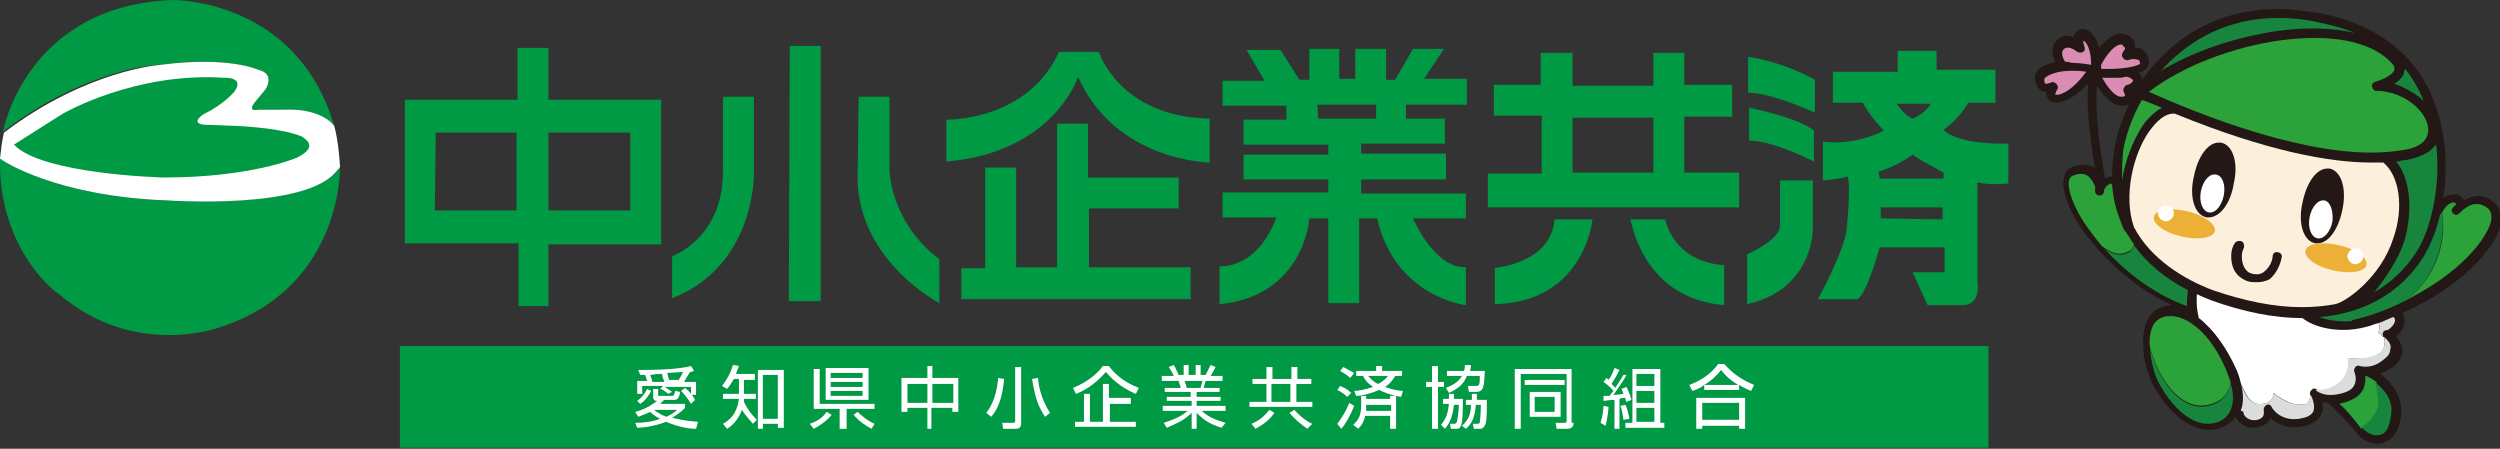 <?xml version="1.0" encoding="utf-8"?>
<!-- Generator: Adobe Illustrator 28.0.0, SVG Export Plug-In . SVG Version: 6.00 Build 0)  -->
<svg version="1.1" xmlns="http://www.w3.org/2000/svg" xmlns:xlink="http://www.w3.org/1999/xlink" x="0px" y="0px"
	 viewBox="0 0 250.7 45" style="enable-background:new 0 0 250.7 45;" xml:space="preserve">
<rect x="0" y="0" width="250.7" height="45" fill="#333333" stroke="none"/>
<style type="text/css">
	.st0{fill:#009944;}
	.st1{fill:#FFFFFF;}
	.st2{fill:#231815;}
	.st3{fill:#FCEFDC;}
	.st4{fill:#2BA23A;}
	.st5{fill:#18853E;}
	.st6{fill:#DA8CB3;}
	.st7{fill:#DBDCDC;}
	.st8{fill:#EDB036;}
</style>
<g id="レイヤー_1">
</g>
<g id="要素">
	<g>
		<g>
			<g>
				<path class="st0" d="M72.5,9.7h3.1v7.8c0,0,0.1,9.2-8.2,12.4v-4.2c0,0,5.1-1.8,5.1-8.5V9.7z"/>
				<path class="st0" d="M79.2,4.6h3.1v25.6h-3.2L79.2,4.6z"/>
				<path class="st0" d="M86.1,9.7h3.1V17c0,0,0,5.2,5,9v4.4c0,0-7.9-4.1-8.2-12.2L86.1,9.7z"/>
				<path class="st0" d="M94.9,16.2v-4.2c0,0,8.1,0.2,11.3-6.8h4c0,0,2,6.5,11.1,6.7v4.4c0,0-9.4-0.1-13.2-8.6
					C108.1,7.8,105.6,15.3,94.9,16.2z"/>
				<path class="st0" d="M98.8,16.8h3.1v10h4.1V12.4h3.1v5.4h9.1v3.1h-9v5.9h10.2V30H96.4v-3.1h2.4V16.8z"/>
				<path class="st0" d="M141.7,21.9h5.3v-2.5h-10.5V18h8.5v-2.6h-8.5v-1h8.4v-2.5H141v-1.4h6.1V7.9h-4.3l2-3h-3.1L139.9,8H139V4.9
					h-3.1v3h-1.6v-3h-3V8h-1L128.4,5H125l1.8,3.1h-4.2v2.5h6.4v1.4h-4.3v2.5h8.5v1h-8.5V18h8.5v1.3h-10.6v2.5h5.4
					c-2,5.3-5.7,4.9-5.7,4.9v3.8c8.5-0.8,9-8.6,9-8.6h1.9v8.5h3.1v-8.5h1.8c1.8,7.9,8.9,8.7,8.9,8.7v-3.8
					C143.8,26.9,141.7,21.9,141.7,21.9z M132.2,11.9l-0.1-1.4h5.9v1.4H132.2z"/>
				<path class="st0" d="M168.9,17.3v-5.6h4.8V8.5h-4.8V5.3h-3.1v3.3h-8.1V5.3h-3.2v3.2h-4.7v3.1h4.8v5.8h-5.4v3.4h25.2v-3.5H168.9z
					 M165.8,17.3h-8.1v-5.5h8.1V17.3z"/>
				<path class="st0" d="M155.9,22h3.8c0,0-0.8,8.3-9.8,8.5v-3.6C149.9,26.8,155.5,26.5,155.9,22z"/>
				<path class="st0" d="M163.5,22h3.5c0,0,0.7,4.2,5.9,4.6v4C173,30.5,165.5,30.8,163.5,22z"/>
				<path class="st0" d="M175.3,9.3V5.7c0,0,3.3,0.4,6.7,2.3v3.3C182,11.3,177.7,9.3,175.3,9.3z"/>
				<path class="st0" d="M175.4,10.8c0,0,5,1,6.5,2.3v3.1c0,0-4-2.1-6.5-2.1V10.8z"/>
				<path class="st0" d="M178.5,18.1h3.3v4.8c0,0,0.1,6.1-6.6,7.6v-5c0,0,3.3-1.4,3.3-2.9L178.5,18.1z"/>
				<path class="st0" d="M194.9,13c1.5-1,2.5-2.7,2.5-2.7h2.7V7h-5.9V5.1h-3.9v2.1h-6.5v3.1h3c0.6,1.2,2.1,2.8,2.1,2.8
					c-3.1,1.6-6.1,1.1-6.1,1.1v3.9c1.4-0.1,2.5-0.4,2.5-0.4c0.3,1.2-0.1,5.1-0.1,5.1c-0.1,2.1-2.9,7.2-2.9,7.2h4
					c1-0.8,2.2-5.2,2.2-5.2h6.5v2.5h-3.2l1.5,3.3h3.5c1.9,0,1.5-2.3,1.5-2.3v-10c1.4,0.3,3.1,0.1,3.1,0.1v-4
					C195.9,14.5,194.9,13,194.9,13z M193.6,10.4c0,0-0.4,0.9-1.8,1.5c0,0-0.8-0.3-1.6-1.5H193.6z M194.8,22l-6.2-0.1v-1.1h6.2V22z
					 M194.9,17.9h-6.4l-0.1-0.7c1.8-0.5,3.4-1.7,3.4-1.7c0.6,0.5,3.1,1.8,3.1,1.8V17.9z"/>
				<path class="st0" d="M55,10V4.8h-3.1V10H40.6v14.4h11.4v6.3h3v-6.2h11.3V10H55z M51.8,21.1h-8.2l0.1-7.8h8.1V21.1z M63.1,21.1
					H55v-7.8h8.2V21.1z"/>
			</g>
		</g>
		<g>
			<g>
				<g>
					<path class="st0" d="M0.3,13.2c0,0,2.3-12.7,17.1-13.2c0,0,12.4-0.1,16.1,12.6c0,0-1.2-1.8-5.1-1.6h-2.5c0,0-1.2,0.3-0.3-0.8
						l1-1.2c0,0,1.1-1.6-0.7-2c0,0-2.9-1.4-9.8-0.5C16.1,6.4,8.7,6.8,0.3,13.2z"/>
					<path class="st0" d="M1.4,14.5l4.9-3.1c0,0,7.2-4.2,16.2-3.6c0,0,2.1-0.1,1,1.4c0,0-1.1,1.3-3,2.2c0,0-1.5,0.9-0.1,1.1l2.6,0.1
						c0,0,4.9,0.1,7.3,1.1c0,0,2,0.8-0.5,2c0,0-4.5,2-13.4,2C16.4,17.8,4.2,17.5,1.4,14.5z"/>
					<path class="st0" d="M0,15.9c0,0,5.3,3.8,16.8,4.2c0,0,14.9,1,17.3-3.4c0,0,0.3,11.9-11.7,16c0,0-8.7,3.5-16.6-3.3
						C5.8,29.5-0.2,25.1,0,15.9z"/>
				</g>
				<path class="st1" d="M33.5,12.6c0,0-1.2-1.8-5.1-1.6h-2.5c0,0-1.2,0.3-0.3-0.8l1-1.2c0,0,1.1-1.6-0.7-2c0,0-2.9-1.4-9.8-0.5
					c0,0-7.4,0.5-15.7,6.8C0.2,14.1,0.1,15,0,15.9c0.2,0.2,5.6,3.8,16.8,4.2c0,0,14,1,17-3c0.1-0.1,0.3-0.3,0.3-0.4
					C33.9,13.7,33.5,12.6,33.5,12.6z"/>
				<path class="st0" d="M29.8,15.8c0,0-4.5,2-13.4,2c0,0-12.2-0.3-15-3.3l4.9-3.1c0,0,7.2-4.2,16.2-3.6c0,0,2.1-0.1,1,1.4
					c0,0-1.1,1.3-3,2.2c0,0-1.5,0.9-0.1,1.1l2.6,0.1c0,0,4.9,0.1,7.3,1.1C30.3,13.8,32.2,14.6,29.8,15.8z"/>
			</g>
		</g>
		<g>
			<rect x="40.1" y="34.7" class="st0" width="159.3" height="10.2"/>
			<g>
				<path class="st1" d="M69.8,43c-0.5,0-1.6-0.1-3-0.7c-1.3,0.5-2.5,0.6-2.9,0.6l-0.2-0.5c0.8,0,1.7-0.1,2.5-0.4
					c-0.6-0.3-0.9-0.6-1-0.7c-0.6,0.3-1,0.4-1.2,0.5l-0.3-0.5c1.2-0.3,1.9-0.9,2.2-1.1c-0.1,0-0.4,0-0.4-0.4v-0.8H66v0.6
					c0,0.1,0,0.1,0.1,0.1h1.3c0.2,0,0.2-0.1,0.3-0.5l0.5,0.1c-0.1,0.7-0.3,0.8-0.6,0.8h-1c-0.2,0.2-0.3,0.3-0.4,0.4h2.5v0.4
					c-0.2,0.2-0.5,0.5-1.3,1c0.5,0.1,1.2,0.3,2.6,0.4L69.8,43z M64.9,38.2c-0.1-0.3-0.1-0.3-0.2-0.6h-0.5L64,37.1
					c0.9,0,3.9,0,5.3-0.4l0.3,0.5c-0.1,0-0.2,0.1-0.4,0.1c-0.3,0.5-0.4,0.6-0.6,1h1.2v1.3h-0.5v-0.8h-2.7c0.1,0,0.5,0.3,0.8,0.5
					L67,39.5c-0.3-0.3-0.7-0.5-0.8-0.5l0.3-0.3h-2.1v0.8h-0.5v-1.3H64.9z M63.9,40.2c0.4-0.3,0.7-0.6,1-1.2l0.4,0.2
					c-0.2,0.4-0.6,1-1.1,1.3L63.9,40.2z M66.6,38.2c-0.1-0.2-0.2-0.5-0.2-0.7c-0.5,0-0.6,0-1.2,0.1c0,0.1,0.2,0.4,0.2,0.7H66.6z
					 M65.6,41.1c0.1,0.1,0.5,0.4,1.2,0.7c0.7-0.3,1-0.6,1.1-0.7H65.6z M68,38.2c0.2-0.3,0.3-0.5,0.5-0.9c-0.2,0-1.3,0.1-1.6,0.1
					c0.1,0.2,0.1,0.5,0.2,0.7H68z M69.3,40.5c-0.3-0.5-0.7-1-1-1.3l0.4-0.3c0.4,0.3,0.8,0.8,1,1.2L69.3,40.5z"/>
				<path class="st1" d="M75.7,37.6v0.5h-1.1v1.3v0.1h1.2v0.5h-1.2c0,0.2,0,0.2,0,0.3c0.4,0.8,0.7,1.2,1.3,1.8l-0.4,0.4
					c-0.5-0.6-0.8-0.9-1.1-1.4c-0.3,0.8-0.8,1.5-1.5,1.9l-0.4-0.5c0.7-0.4,1.4-1,1.6-2.5h-1.6v-0.5h1.6v-0.1v-1.4h-0.5
					c-0.3,0.5-0.5,0.8-0.7,1l-0.5-0.3c0.7-0.9,1-1.7,1.1-2.1l0.6,0.1c-0.1,0.3-0.2,0.5-0.3,0.8H75.7z M78.6,42.9H78v-0.4h-1.5V43H76
					v-5.9h2.6V42.9z M78,37.6h-1.5V42H78V37.6z"/>
				<path class="st1" d="M81.2,42.5c0.6-0.2,1.2-0.5,1.7-1.2l0.5,0.3c-0.5,0.6-1.2,1.1-1.8,1.4L81.2,42.5z M84.8,43h-0.6v-2h-2.6v-4
					h0.6v3.5h5.5v0.5h-2.8V43z M87.1,36.9v3.2h-4.3v-3.2H87.1z M86.5,37.4h-3.2v0.5h3.2V37.4z M86.5,38.3h-3.2v0.5h3.2V38.3z
					 M86.5,39.2h-3.2v0.5h3.2V39.2z M86,41.3c0.4,0.4,1,0.9,1.7,1.2l-0.3,0.5c-0.6-0.3-1.3-0.8-1.8-1.4L86,41.3z"/>
				<path class="st1" d="M93.5,36.7v1.2h2.6v3.4h-0.6v-0.4h-2.1V43H93v-2.1h-2v0.4h-0.6v-3.4H93v-1.2H93.5z M93,38.5h-2v1.9h2V38.5z
					 M95.6,38.5h-2.1v1.9h2.1V38.5z"/>
				<path class="st1" d="M98.9,41.4c0.3-0.4,1-1.3,1.2-3.5l0.6,0.1c-0.2,2.1-0.7,3.1-1.3,3.8L98.9,41.4z M102.4,42.4
					c0,0.5-0.2,0.6-0.6,0.6h-1.2l-0.1-0.6l1.1,0c0.2,0,0.2-0.1,0.2-0.2v-5.4h0.6V42.4z M104.1,37.9c0,0.4,0.2,2,1.2,3.5l-0.5,0.4
					c-0.6-0.9-1-1.8-1.3-3.8L104.1,37.9z"/>
				<path class="st1" d="M107.6,38.9c1.5-0.6,2.5-1.5,3-2.2h0.6c1,1.4,2.5,2,3,2.2l-0.3,0.6c-0.9-0.4-2-1-3-2.2
					c-0.7,0.8-1.7,1.7-3,2.2L107.6,38.9z M113.5,40.5h-2.2v1.8h2.6v0.5h-6.1v-0.5h0.9v-2.8h0.6v2.8h1.3v-3.8h0.6v1.4h2.2V40.5z"/>
				<path class="st1" d="M122.5,42.9c-1.2-0.4-1.7-0.7-2.5-1.5V43h-0.5v-1.6c-0.8,0.8-1.6,1.1-2.5,1.5l-0.3-0.5
					c0.6-0.2,1.6-0.5,2.4-1.2h-2.5v-0.5h2.9v-0.5H117v-0.4h2.4v-0.5h-2.6v-0.4h1.6c0-0.2-0.2-0.5-0.2-0.7h-1.7v-0.5h1.2
					c-0.1-0.3-0.2-0.4-0.5-0.9l0.5-0.2c0.1,0.1,0.2,0.4,0.5,1h0.5v-1h0.5v1h0.7v-1h0.5v1h0.5c0.2-0.4,0.4-0.8,0.5-1l0.5,0.2
					c-0.1,0.2-0.3,0.6-0.5,0.9h1.2v0.5h-1.7c-0.1,0.3-0.1,0.4-0.2,0.7h1.6v0.4H120v0.5h2.4v0.4H120v0.5h2.9v0.5h-2.4
					c0.8,0.7,1.4,0.9,2.4,1.2L122.5,42.9z M120.4,38.9c0-0.1,0.1-0.4,0.2-0.7h-1.8c0,0.1,0.2,0.5,0.2,0.7H120.4z"/>
				<path class="st1" d="M131.4,38.5H130v1.8h1.6v0.5h-6.3v-0.5h1.7v-1.8h-1.4v-0.5h1.4v-1.2h0.6v1.2h1.9v-1.2h0.6v1.2h1.4V38.5z
					 M127.8,41.4c-0.5,0.7-1,1.1-1.9,1.6l-0.4-0.5c0.9-0.4,1.2-0.7,1.8-1.4L127.8,41.4z M129.4,38.5h-1.9v1.8h1.9V38.5z M131.1,43
					c-0.7-0.5-1.2-0.9-1.8-1.6l0.5-0.3c0.7,0.8,1.5,1.3,1.8,1.4L131.1,43z"/>
				<path class="st1" d="M135.1,39.8c-0.3-0.3-0.6-0.5-1-0.7l0.3-0.4c0.4,0.2,0.7,0.3,1.1,0.7L135.1,39.8z M134.1,42.5
					c0.7-0.9,1.1-1.8,1.2-2.1l0.5,0.3c-0.3,0.8-0.9,1.9-1.3,2.3L134.1,42.5z M135.4,37.9c-0.4-0.4-0.9-0.6-1-0.7l0.3-0.4
					c0.2,0.1,0.5,0.3,1.1,0.6L135.4,37.9z M135.7,42.6c0.3-0.3,0.8-0.7,0.8-1.9v-1h0.5v0.3h2.4v-0.3h0.6V43h-0.6v-1.3h-2.5
					c-0.1,0.5-0.3,0.9-0.7,1.3L135.7,42.6z M135.8,39.2c0.4,0,1-0.1,1.9-0.4c-0.6-0.4-0.9-0.8-1-1.1h-0.7v-0.5h2v-0.5h0.6v0.5h2v0.5
					h-0.7c-0.1,0.2-0.4,0.7-1,1.1c0.8,0.3,1.4,0.4,1.8,0.4l-0.2,0.6c-1.2-0.2-1.8-0.5-2.2-0.7c-0.9,0.4-1.8,0.6-2.3,0.6L135.8,39.2z
					 M137,40.8c0,0.1,0,0.3,0,0.4h2.5v-0.6H137V40.8z M137.2,37.7c0.2,0.2,0.5,0.6,1,0.8c0.6-0.3,0.8-0.6,1-0.8H137.2z"/>
				<path class="st1" d="M144.2,36.7v1.6h0.6v0.5h-0.6V43h-0.6v-4.2H143v-0.5h0.6v-1.6H144.2z M146.7,40.1c0,0.6,0,2.2-0.2,2.6
					c-0.1,0.3-0.3,0.3-0.5,0.3h-0.5l-0.1-0.5l0.4,0c0.1,0,0.2,0,0.3-0.2c0.1-0.3,0.2-1.5,0.2-1.7h-0.5c-0.1,0.9-0.3,1.7-0.9,2.4
					l-0.4-0.4c0.6-0.7,0.7-1.3,0.8-2.1h-0.6v-0.5h0.6c0-0.2,0-0.4,0-0.5h0.5c0,0.2,0,0.3,0,0.5H146.7z M148.9,37.3
					c-0.1,1.5-0.1,2-0.9,2h-0.7l-0.1-0.6l0.8,0c0.3,0,0.4,0,0.4-1h-1.3c-0.3,0.8-0.9,1.3-1.8,1.7l-0.3-0.5c0.5-0.2,1.2-0.5,1.6-1.2
					h-1.5v-0.5h1.7c0.1-0.2,0.1-0.4,0.1-0.6h0.6c0,0.2,0,0.4-0.1,0.6H148.9z M149.1,40.1c0,1.7,0,2.4-0.3,2.7
					c-0.1,0.2-0.3,0.2-0.5,0.2h-0.5l-0.1-0.5l0.4,0c0.3,0,0.3-0.1,0.3-0.2c0-0.1,0.1-0.7,0.1-1.7H148c-0.1,1.1-0.3,1.8-1,2.4
					l-0.4-0.3c0.8-0.7,0.9-1.4,0.9-2.1H147v-0.5h0.6c0-0.2,0-0.3,0-0.6h0.5c0,0.3,0,0.4,0,0.6H149.1z"/>
				<path class="st1" d="M157.8,42.4c0,0.4-0.2,0.6-0.7,0.6h-1l-0.1-0.6l0.9,0c0.1,0,0.2,0,0.2-0.2v-4.7h-4.6V43h-0.6v-6h5.7V42.4z
					 M156.9,38.1v0.5h-4v-0.5H156.9z M156.5,39.3v2.5h-3.1v-2.5H156.5z M155.9,39.8h-2v1.5h2V39.8z"/>
				<path class="st1" d="M160.5,42.4c0.2-0.6,0.3-1.4,0.3-1.7l0.5,0.1c0,0.3-0.1,1.2-0.3,1.9L160.5,42.4z M163.1,37.6
					c-0.2,0.4-0.6,1-1.3,2c0.5,0,0.8-0.1,1-0.1c-0.1-0.3-0.1-0.3-0.2-0.5l0.5-0.2c0.3,0.6,0.5,1.2,0.5,1.3l-0.5,0.2
					c-0.1-0.2-0.1-0.3-0.1-0.4c-0.2,0-0.4,0-0.6,0.1V43h-0.5v-2.9c-0.4,0-1,0.1-1.1,0.1l0-0.5c0.2,0,0.2,0,0.6,0
					c0.1-0.1,0.2-0.3,0.4-0.5c-0.3-0.4-0.6-0.6-1-0.9l0.3-0.4c0.1,0.1,0.2,0.1,0.2,0.2c0.1-0.1,0.4-0.6,0.6-1.2l0.5,0.2
					c-0.3,0.6-0.6,1.1-0.8,1.4c0.2,0.2,0.3,0.3,0.4,0.4c0-0.1,0.4-0.6,0.8-1.3L163.1,37.6z M162.8,42.1c-0.1-0.5-0.1-0.9-0.3-1.4
					l0.5-0.1c0.2,0.4,0.3,0.9,0.4,1.4L162.8,42.1z M166.5,37v5.4h0.4v0.5H163v-0.5h0.7V37H166.5z M165.9,37.5h-1.8v1.2h1.8V37.5z
					 M165.9,39.2h-1.8v1.2h1.8V39.2z M165.9,40.9h-1.8v1.4h1.8V40.9z"/>
				<path class="st1" d="M174.3,39.1h-3.4v-0.5c-0.5,0.4-0.9,0.5-1.2,0.6l-0.3-0.6c1.1-0.4,2.2-1.1,2.9-2.1h0.6c0.9,1,1.8,1.6,3,2.1
					l-0.3,0.6c-0.2-0.1-0.6-0.2-1.2-0.6V39.1z M175,39.9V43h-0.6v-0.3h-3.7V43h-0.6v-3.1H175z M174.4,40.4h-3.7v1.7h3.7V40.4z
					 M174.3,38.6c-1-0.6-1.5-1.2-1.7-1.5c-0.5,0.6-1,1.1-1.7,1.5H174.3z"/>
			</g>
		</g>
	</g>
	<g>
		<g>
			<g>
				<path class="st2" d="M250.1,20.3c-0.7-0.6-1.7-1-3-0.2c-0.2-0.3-0.5-0.6-0.9-0.6c-0.3,0-0.7,0-1.2,0.4c0.5-3.1,0.3-6.9-1.1-10.2
					c-1.9-4.5-5.9-7.4-11.4-8.4c-1.4-0.2-2.7-0.4-4-0.4c-6.3,0-10.2,3-12.4,5.5c-0.5,0.5-0.9,1.1-1.3,1.6c0-0.2-0.1-0.5-0.3-0.7
					c0.4-0.1,0.6-0.3,0.7-0.4c0.2-0.2,0.3-0.5,0.3-0.8c-0.1-0.6-0.4-0.9-0.6-1.1c-0.3-0.2-0.5-0.2-0.8-0.2c0-0.1,0-0.2,0-0.3
					c0-0.2-0.2-0.6-0.6-0.9c-0.4-0.2-0.8-0.3-1.2-0.2c-0.6,0.2-1.2,0.7-1.8,1.4c-0.3-1.3-1-1.7-1.2-1.8c-0.4-0.2-0.8-0.1-1.1,0.2
					c-0.1,0.1-0.2,0.3-0.3,0.5c-0.6-0.2-1.1-0.2-1.6,0.3c-0.5,0.4-0.7,1.3-0.2,2.2c-0.8,0.2-1.4,0.5-1.7,0.8c-0.3,0.3-0.4,0.6-0.3,1
					c0.1,1,0.7,1.2,1.1,1.2c0,0.2,0,0.4,0.1,0.6c0.1,0.2,0.3,0.5,0.9,0.5h0c0.2,0,0.3,0,0.5-0.1c1-0.2,2-1.1,2.7-1.8
					c-0.2,1.9,0.1,5.1,0.7,8.5c-0.5-0.4-1.2-0.5-2.2-0.2c-0.5,0.2-0.8,0.5-0.9,1c-0.5,1.6,1.1,4.4,2,5.6c1.2,1.6,4.2,5.2,8.8,7.3
					c-0.3,0-0.7,0.1-1,0.2c-0.7,0.2-1.3,0.8-1.6,1.6c-0.4,1.1-0.3,2.4-0.2,3.4c0.2,1.1,0.6,2.2,1,3c0.4,0.7,2.6,4.3,5.5,4.3h0
					c0.5,0,1-0.1,1.4-0.3c0.5-0.2,1-0.6,1.3-1c0.2,0.5,0.8,1.1,1.8,1.1c0.2,0,0.3,0,0.5-0.1c0.5-0.1,0.9-0.3,1.1-0.7
					c0-0.1,0.1-0.1,0.1-0.2c0.1,0.1,0.2,0.2,0.3,0.3c0.6,0.4,1.7,0.9,3.2,0.5c0.8-0.2,1.3-0.6,1.6-1.2c0.2-0.4,0.1-0.8,0.1-1.2
					c0.2,0,0.3,0.1,0.5,0.1c0.9,0.7,1.7,1.6,2.5,2.5c1,0.2,1.8-0.6,2.2-1.3c0.8-1.1,0.3-2.4,0.1-3.6c0.1,1.2,0.7,2.5-0.1,3.6
					c-0.5,0.7-1.3,1.4-2.2,1.3c0.1,0.2,0.3,0.3,0.4,0.5c0.4,0.6,1.3,1.1,2.1,1.1c0.2,0,0.4,0,0.6-0.1c0.7-0.2,1.6-0.9,1.8-2.9
					c0.1-1.1-0.3-2.2-1.2-3.2c-0.3-0.3-0.6-0.6-0.9-0.8c0.4-0.2,0.8-0.4,1.3-0.7c0.6-0.5,0.9-1,0.9-1.6c0-0.6-0.3-1.1-0.6-1.5
					c0.2-0.2,0.5-0.4,0.6-0.7c0.3-0.5,0.3-1,0.1-1.4c0-0.1-0.1-0.1-0.1-0.2c5.7-2.5,9.3-6.4,9.9-8.9
					C250.9,21.3,250.5,20.6,250.1,20.3 M210.3,8.6c0.5,0.8,1.4,2,2.5,2c0.1,0,0.1,0,0.2,0c0.2,0,0.3-0.1,0.5-0.1
					c-0.9,1.8-1.3,3.4-1.5,4.6c-0.1,0.9-0.2,1.7-0.2,2.6c-0.2,0-0.3,0-0.5,0.1c-0.1,0-0.1,0.1-0.2,0.1
					C210.3,13.6,210.1,10.3,210.3,8.6 M213.5,25.2c-1.7,0.8-2.6-0.7-3.9-1.5C210.9,24.5,211.9,26.1,213.5,25.2
					c0.4-0.1,0.6-0.8,0.7-1.4C214.1,24.4,213.9,25.1,213.5,25.2 M222.5,40.2c-3.9,2.1-6.7-3.3-7.1-6.4
					C215.9,36.9,218.7,42.3,222.5,40.2c0.8-0.6,1.4-1.7,1.2-2.8C223.9,38.6,223.4,39.7,222.5,40.2"/>
				<path class="st3" d="M239,16.3C239,16.3,239,16.3,239,16.3c-0.4,0-0.8,0-1.2,0c-4.1,0-10.4-1.1-19.7-4.9c-0.1,0-0.1,0-0.2,0
					c-0.8,0-1.6,0.7-2.4,1.8c-1.6,2.3-2.6,6.5-1.5,9.6c1.7,3.2,5,5.2,7.9,6.3c3.2,1.1,6.2,1.7,8.9,1.7c1.2,0,2.3-0.1,3.4-0.3
					c0,0,0,0,0,0c1.2-0.3,4.6-2.8,5.8-6.6C241.1,20.8,240.6,17.6,239,16.3"/>
				<path class="st4" d="M212.9,15.2c0.2-1.3,0.8-3.3,1.9-5.2c0.1,0.1,0.3,0.1,0.5,0.2c0.5,0.2,1,0.4,1.5,0.6c-0.7,0.4-1.4,1-2,1.9
					c-0.9,1.4-1.7,3.4-2,5.4C212.8,17.3,212.8,16.3,212.9,15.2"/>
				<path class="st4" d="M239.9,6.4c0.3,0.3,0.2,0.5,0.2,0.6c-0.1,0.5-1.2,1-1.9,1.2c-0.3,0.1-0.4,0.3-0.3,0.6
					c0.1,0.2,0.3,0.4,0.5,0.3c0,0,0,0,0,0c2.8,0.1,5.1,2.2,5.1,3.9c0,1.2-1,1.9-2.9,2.1c0,0,0,0,0,0c-7.1,1.1-17.5-2.5-24.9-5.8
					c-0.1,0-0.2-0.1-0.2-0.1C222.3,4,235.7,1.6,239.9,6.4"/>
				<path class="st5" d="M241.1,24.2c0.9-3.1,0.6-6.3-0.8-8c0.2,0,0.3,0,0.5-0.1c1.2-0.1,2.2-0.5,2.9-1c0.2-0.2,0.4-0.4,0.6-0.6
					c0.5,4.3-0.6,8.7-2,10.8c-1.1,1.7-2.5,3-4.2,4C239.2,27.9,240.4,26.2,241.1,24.2"/>
				<path class="st5" d="M243,10c0,0,0,0.1,0,0.1c-0.1-0.1-0.2-0.2-0.3-0.3c-0.8-0.6-1.7-1.1-2.6-1.4c0.5-0.3,0.9-0.7,1-1.2
					c0-0.1,0-0.2,0.1-0.3C241.9,7.8,242.5,8.8,243,10"/>
				<path class="st5" d="M228.5,1.8c1.2,0,2.5,0.1,3.8,0.4c1.4,0.3,2.7,0.6,3.8,1.1c-2.1-0.5-4.7-0.6-7.7-0.2c-4.1,0.6-8.4,2-11.7,4
					c0,0,0-0.1,0.1-0.1C218.9,4.7,222.6,1.8,228.5,1.8"/>
				<path class="st6" d="M213.3,7.7c0.4,0.1,0.6,0.3,0.6,0.4c0,0.1-0.2,0.3-0.5,0.4c-0.2,0-0.3,0.1-0.4,0.3c-0.1,0.1-0.1,0.3,0,0.5
					c0.1,0.1,0.1,0.3,0.1,0.3c0,0-0.1,0.1-0.3,0.1c0,0-0.1,0-0.1,0c-0.7,0-1.5-1.2-1.9-1.9c0.1,0,0.2,0,0.4,0c0.3,0,0.7,0,1.1,0
					c0.3,0,0.6,0,0.8-0.1C213.2,7.7,213.2,7.7,213.3,7.7"/>
				<path class="st6" d="M210.7,6.5c0.7-1.3,1.4-1.9,1.8-2c0.2-0.1,0.4,0,0.4,0.1c0.1,0.1,0.2,0.2,0.2,0.2c0,0.1-0.1,0.3-0.2,0.4
					c-0.1,0.2-0.2,0.4,0,0.6c0.1,0.2,0.4,0.3,0.6,0.2c0.2-0.1,0.7-0.1,0.9,0c0.1,0,0.2,0.1,0.2,0.4c-0.2,0.2-1.6,0.6-3.9,0.5
					C210.7,6.7,210.7,6.6,210.7,6.5C210.7,6.5,210.7,6.5,210.7,6.5"/>
				<path class="st6" d="M207.1,6.2c-0.4-0.6-0.4-1.1-0.1-1.3c0.2-0.2,0.7-0.2,1.3,0.3c0.2,0.1,0.4,0.1,0.6,0
					c0.2-0.1,0.2-0.4,0.1-0.6c-0.1-0.3-0.1-0.5-0.1-0.5c0,0,0.1,0,0.2,0.1c0.1,0.1,0.6,0.7,0.6,2.3c-0.6-0.1-1.3-0.2-2-0.2
					C207.5,6.2,207.3,6.2,207.1,6.2C207.1,6.2,207.1,6.2,207.1,6.2"/>
				<path class="st6" d="M206.4,9.5c-0.1,0-0.2,0-0.3,0l0,0c0-0.1,0.1-0.4,0.2-0.5c0.1-0.2,0.1-0.4-0.1-0.6
					c-0.2-0.2-0.4-0.2-0.6-0.1c0,0-0.3,0.1-0.4,0.1c-0.1,0-0.2,0-0.2-0.4c0-0.1,0-0.1,0.1-0.2c0.3-0.3,1.2-0.7,2.6-0.7
					c0.5,0,1,0,1.5,0.1C208.5,8.2,207.4,9.3,206.4,9.5"/>
				<path class="st4" d="M213.5,25.2c0.2-0.1,0.4-0.3,0.5-0.7c-0.3-0.4-0.5-0.8-0.8-1.2c0,0,0-0.1-0.1-0.1l0,0
					c-0.2-0.3-0.3-0.6-0.4-0.9c-0.5-1.2-0.8-2.4-0.9-3.8c0,0-0.1,0-0.1-0.1c-0.1,0-0.2,0.1-0.4,0.2c-0.2,0.2-0.3,0.4-0.3,0.5
					c0,0.2-0.1,0.5-0.4,0.5c0,0,0,0-0.1,0c-0.2,0-0.4-0.2-0.4-0.4c0-0.2,0-0.3,0-0.5c0,0,0,0,0,0c-0.4-0.9-0.9-1.6-2.2-1.1
					c-0.2,0.1-0.3,0.2-0.4,0.4c-0.3,1,0.7,3.3,1.9,4.9c0.3,0.4,0.8,1.1,1.4,1.8C211.8,25.4,212.5,25.7,213.5,25.2"/>
				<path class="st5" d="M219.4,29.1c-2.3-1.2-4.1-2.7-5.4-4.5c-0.1,0.3-0.3,0.6-0.5,0.7c-1,0.5-1.8,0.1-2.5-0.4
					c1.7,1.9,4.5,4.4,8.3,5.8C219.3,29.8,219.4,29.3,219.4,29.1"/>
				<path class="st5" d="M223.7,38.5c-0.2,0.7-0.6,1.4-1.2,1.8c-3.5,1.9-6.1-2.3-6.9-5.4c0.1,1.4,0.5,2.9,1,3.7
					c1,1.8,2.8,3.9,4.8,3.9h0c0.4,0,0.7-0.1,1.1-0.2c0.4-0.2,0.9-0.5,1.2-1.2C224,40.3,224,39.5,223.7,38.5"/>
				<path class="st4" d="M222.5,40.2c0.6-0.4,1-1,1.2-1.8c-0.1-0.4-0.3-0.9-0.5-1.4c-1.6-3.7-3.9-5.3-5.5-5.3c-0.3,0-0.5,0-0.8,0.1
					c-0.5,0.2-0.9,0.5-1.1,1.1c-0.2,0.5-0.3,1.2-0.2,1.9C216.4,37.9,219,42.1,222.5,40.2"/>
				<path class="st4" d="M238.1,41.7c0.8-1.1,0.3-2.2,0.2-3.4c-0.4-0.3-0.8-0.5-1-0.6c0,0,0,0,0,0c0,0,0,0-0.1,0
					c0,0.4,0,0.8-0.2,1.3c-0.3,0.6-0.8,1-1.7,1.3c-0.2,0.1-0.5,0.1-0.7,0.2c0.8,0.7,1.5,1.6,2.2,2.5
					C237.4,42.6,237.8,42.2,238.1,41.7"/>
				<path class="st5" d="M238.8,38.9c-0.2-0.2-0.4-0.4-0.6-0.6c0.2,1.2,0.6,2.4-0.2,3.4c-0.3,0.4-0.7,0.9-1.2,1.1c0,0,0,0,0.1,0.1
					c0.4,0.5,1.1,0.9,1.8,0.7c0.8-0.2,1-1.3,1.1-2.2C239.9,40.6,239.6,39.7,238.8,38.9"/>
				<path class="st7" d="M231.3,40.5c-1.2,0.3-2.4-0.3-3.3-1.1c0,0.8-0.7,1.1-1.1,1.1c-1.3,0.2-1.8-1-2.2-2.1c0.3,1.1,0.3,2,0,2.8
					c0.2,0,0.3,0.1,0.3,0.3c0,0.1,0.4,0.8,1.4,0.6c0.3-0.1,0.4-0.2,0.5-0.3c0.2-0.3,0.1-0.6,0.1-0.7c0-0.2,0.1-0.4,0.3-0.5
					c0.2-0.1,0.4,0,0.5,0.2c0,0.1,1,1.7,3.2,1.1c0.5-0.1,0.9-0.4,1-0.7c0.2-0.6-0.2-1.5-0.3-1.6C231.6,40,231.5,40.4,231.3,40.5"/>
				<path class="st1" d="M239.1,33.8C239.1,33.8,239,33.7,239.1,33.8c-0.3,0-0.3-0.4-0.6-0.4c0.1-0.3,0.2-0.8,0-1
					c-0.4,0.1-0.8,0.3-1.3,0.4c-2.7,0.7-5.2,0-6.3-0.9c0,0,0,0,0,0c-2.8,0-5.9-0.6-9.2-1.8c-0.5-0.2-1-0.4-1.4-0.6
					c0,0.4-0.1,1.2,0.2,2.4c0.3,0.2,0.6,0.5,0.9,0.8c1,1,2,2.5,2.7,4c0.3,0.6,0.5,1.2,0.6,1.7c0.5,1.1,0.9,2.3,2.2,2.1
					c0.4,0,1.1-0.3,1.1-1.1c1,0.8,2.1,1.4,3.3,1.1c0.2-0.1,0.3-0.5,0.4-0.8c0,0,0,0,0,0c-0.1-0.2-0.1-0.4,0.1-0.6c0,0,0.1,0,0.1-0.1
					c0,0-0.1,0-0.1,0c0,0,0.1,0,0.1,0c0.2-0.1,0.3,0,0.5,0.1c1.8,0.2,3.5-1.2,3.2-3.2C237,36.1,239.5,36.1,239.1,33.8"/>
				<path class="st7" d="M239.1,33.8C239.1,33.8,239.1,33.8,239.1,33.8c0.4,2.2-2.2,2.2-3.7,2.1c0.4,2-1.4,3.3-3.2,3.2c0,0,0,0,0,0
					c0,0,0.8,0.9,2.8,0.3c0.6-0.2,0.9-0.4,1.1-0.8c0.3-0.6,0-1.3,0-1.3c-0.1-0.2,0-0.3,0.1-0.5c0.1-0.1,0.3-0.2,0.4-0.1
					c0.9,0.2,1.7,0,2.5-0.7c0.4-0.3,0.6-0.6,0.6-1C239.9,34.5,239.3,34,239.1,33.8"/>
				<path class="st7" d="M239.4,33.1c0.1,0,0.5-0.3,0.7-0.7c0.1-0.2,0.1-0.4,0-0.5c0-0.1-0.1-0.1-0.1-0.1c-0.1,0-0.3,0.1-0.5,0.2
					c-0.3,0.1-0.6,0.3-1,0.4c0.2,0.2,0.1,0.7,0,1c0.3,0,0.3,0.4,0.5,0.3c-0.1-0.1-0.1-0.2,0-0.4C239,33.2,239.2,33.1,239.4,33.1"/>
				<path class="st5" d="M244.9,21.3c-0.1,0.1-0.1,0.1-0.2,0.2c-0.4,1.8-1.1,3.3-1.7,4.3c-2.3,3.6-5.9,5.6-10.4,6
					c0.8,0.3,1.9,0.5,3.2,0.4c0,0,0.1,0,0.1-0.1c2.2-0.5,4.1-1.3,5.6-2.1C244,27.9,245.3,24.6,244.9,21.3"/>
				<path class="st4" d="M249.5,20.9c-0.9-0.7-1.8-0.6-2.9,0.5c-0.2,0.2-0.4,0.2-0.6,0c-0.2-0.2-0.2-0.4,0-0.6
					c0.1-0.1,0.2-0.2,0.3-0.3c0-0.1-0.1-0.2-0.3-0.2c-0.2,0-0.7,0.2-1.1,1c0,0,0,0,0,0c0.5,3.4-0.9,6.6-3.4,8.7
					c1.7-0.9,3.1-1.8,4.1-2.6c2.2-1.7,3.8-3.7,4.2-5.2C249.9,21.6,249.8,21.2,249.5,20.9"/>
				<path class="st2" d="M226.3,28.3c-0.3,0-0.6,0-0.9-0.1c-0.6-0.2-1.1-0.6-1.4-1.2c-0.4-0.9-0.3-2.1,0.1-2.6
					c0.1-0.2,0.4-0.3,0.7-0.2c0.2,0.1,0.3,0.4,0.2,0.7c-0.2,0.3-0.3,1.1,0,1.8c0.2,0.4,0.4,0.6,0.7,0.7c0.6,0.2,1.1,0.1,1.4-0.2
					c0.5-0.4,0.8-1.1,0.8-1.5c0-0.3,0.3-0.5,0.5-0.4c0.3,0,0.5,0.3,0.4,0.5c-0.1,0.7-0.5,1.6-1.2,2.2
					C227.2,28.2,226.8,28.3,226.3,28.3"/>
				<path class="st2" d="M223.6,18.4c-0.3,1.8-1.3,3.1-2.2,3c-0.9-0.2-1.3-1.8-1-3.6c0.3-1.8,1.3-3.1,2.2-3
					C223.5,15,224,16.6,223.6,18.4"/>
				<path class="st2" d="M221.5,21.8c-0.1,0-0.2,0-0.2,0c-1.2-0.2-1.8-2-1.3-4.1c0.4-2,1.4-3.4,2.5-3.4c0.1,0,0.2,0,0.2,0
					c1.2,0.2,1.8,2,1.3,4.1C223.7,20.4,222.6,21.8,221.5,21.8 M222.5,15.3c-0.4,0-1.3,0.9-1.6,2.6c-0.3,1.7,0.1,2.9,0.6,3
					c0,0,0,0,0.1,0c0.4,0,1.3-0.9,1.6-2.6C223.5,16.6,223,15.3,222.5,15.3C222.5,15.3,222.5,15.3,222.5,15.3"/>
				<path class="st1" d="M223,19.6c-0.2,1-0.8,1.8-1.5,1.7c-0.6-0.1-1-1-0.8-2.1c0.2-1,0.8-1.8,1.5-1.7
					C222.9,17.6,223.2,18.6,223,19.6"/>
				<path class="st2" d="M234.4,21c-0.3,1.8-1.3,3.1-2.2,3c-0.9-0.2-1.3-1.8-1-3.6c0.3-1.8,1.3-3.1,2.2-3
					C234.3,17.5,234.8,19.1,234.4,21"/>
				<path class="st2" d="M232.4,24.4c-0.1,0-0.2,0-0.2,0c-1.2-0.2-1.8-2-1.3-4.1c0.4-2,1.4-3.4,2.5-3.4c0.1,0,0.2,0,0.2,0
					c0.6,0.1,1.1,0.7,1.3,1.5c0.2,0.7,0.2,1.7,0,2.6C234.5,23,233.5,24.4,232.4,24.4 M233.3,17.8c-0.4,0-1.3,0.9-1.6,2.6
					c-0.3,1.7,0.1,2.9,0.6,3c0,0,0,0,0.1,0c0.4,0,1.3-0.9,1.6-2.6c0.2-0.8,0.1-1.6,0-2.2C233.8,18.2,233.6,17.9,233.3,17.8
					C233.4,17.8,233.3,17.8,233.3,17.8"/>
				<path class="st1" d="M233.9,22.2c-0.2,1-0.8,1.8-1.5,1.7c-0.6-0.1-1-1-0.8-2.1c0.2-1,0.8-1.8,1.5-1.7
					C233.7,20.2,234,21.2,233.9,22.2"/>
				<path class="st8" d="M222.1,23.2c-0.2,0.7-1.7,0.9-3.4,0.5c-1.7-0.4-2.9-1.3-2.7-2c0.2-0.7,1.7-0.9,3.4-0.5
					C221,21.6,222.3,22.5,222.1,23.2"/>
				<path class="st8" d="M237.3,26.6c-0.2,0.7-1.7,0.9-3.4,0.5c-1.7-0.4-2.9-1.3-2.7-2c0.2-0.7,1.7-0.9,3.4-0.5
					C236.3,25,237.5,25.9,237.3,26.6"/>
				<path class="st1" d="M237,25.7c0,0.4-0.4,0.8-0.8,0.8c-0.4,0-0.8-0.4-0.8-0.8c0-0.4,0.4-0.8,0.8-0.8
					C236.7,24.9,237,25.3,237,25.7"/>
				<path class="st1" d="M218,21.4c0,0.4-0.4,0.8-0.8,0.8c-0.4,0-0.8-0.4-0.8-0.8c0-0.4,0.4-0.8,0.8-0.8C217.7,20.6,218,21,218,21.4
					"/>
			</g>
		</g>
	</g>
</g>
</svg>
